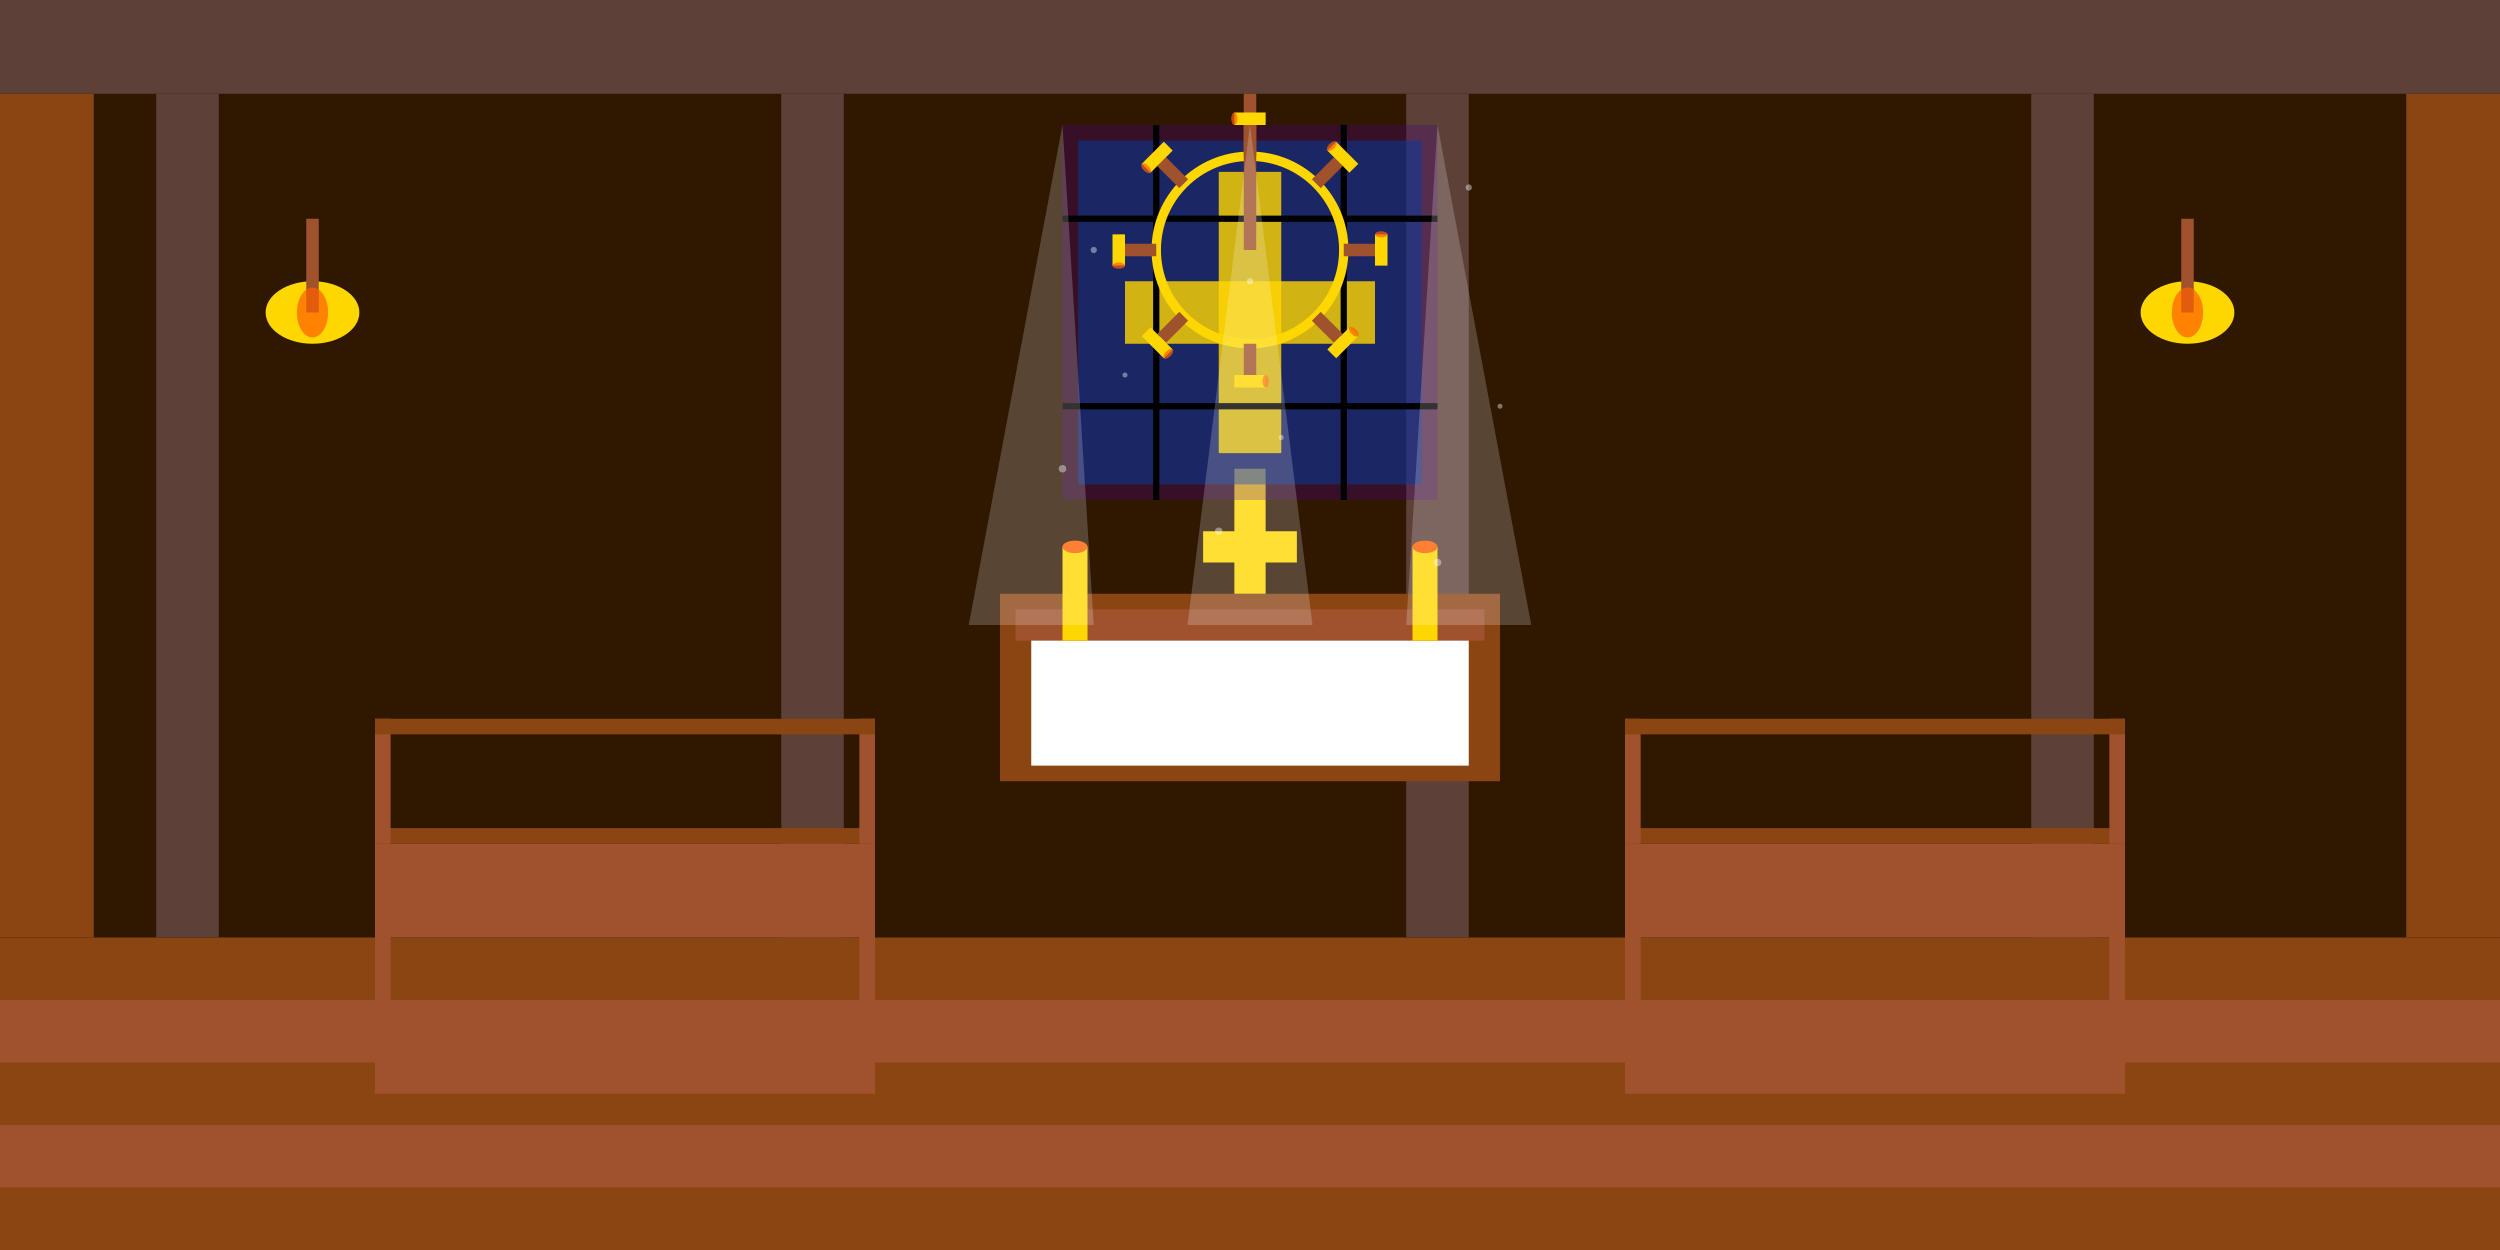 <svg xmlns="http://www.w3.org/2000/svg" viewBox="0 0 800 400">
  <rect width="800" height="400" fill="#003DA5"/>
  
  <!-- Indoor setting of a hidden church in the attic -->
  <rect width="800" height="400" fill="#2F1700"/>
  
  <!-- Wooden floor -->
  <rect x="0" y="300" width="800" height="100" fill="#8B4513"/>
  <g fill="#A0522D">
    <rect x="0" y="320" width="800" height="20"/>
    <rect x="0" y="360" width="800" height="20"/>
  </g>
  
  <!-- Wooden ceiling beams -->
  <g fill="#5D4037">
    <rect x="0" y="0" width="800" height="30"/>
    <rect x="50" y="30" width="20" height="270"/>
    <rect x="250" y="30" width="20" height="270"/>
    <rect x="450" y="30" width="20" height="270"/>
    <rect x="650" y="30" width="20" height="270"/>
  </g>
  
  <!-- Hidden church altar -->
  <g transform="translate(400, 250)">
    <!-- Altar table -->
    <rect x="-80" y="-60" width="160" height="60" fill="#8B4513"/>
    <rect x="-75" y="-55" width="150" height="10" fill="#A0522D"/>
    
    <!-- Cloth -->
    <rect x="-70" y="-45" width="140" height="40" fill="#FFFFFF"/>
    
    <!-- Candles -->
    <rect x="-60" y="-75" width="8" height="30" fill="#FFD700"/>
    <rect x="52" y="-75" width="8" height="30" fill="#FFD700"/>
    <ellipse cx="-56" cy="-75" rx="4" ry="2" fill="#FF6000"/>
    <ellipse cx="56" cy="-75" rx="4" ry="2" fill="#FF6000"/>
    
    <!-- Cross -->
    <rect x="-5" y="-100" width="10" height="40" fill="#FFD700"/>
    <rect x="-15" y="-80" width="30" height="10" fill="#FFD700"/>
  </g>
  
  <!-- Pews -->
  <g transform="translate(0, 0)">
    <g transform="translate(200, 350)">
      <rect x="-80" y="-35" width="160" height="5" fill="#8B4513"/>
      <rect x="-80" y="-30" width="160" height="30" fill="#A0522D"/>
      <rect x="-80" y="-70" width="5" height="40" fill="#A0522D"/>
      <rect x="75" y="-70" width="5" height="40" fill="#A0522D"/>
      <rect x="-80" y="-70" width="160" height="5" fill="#8B4513"/>
    </g>
    
    <g transform="translate(200, 300)">
      <rect x="-80" y="-35" width="160" height="5" fill="#8B4513"/>
      <rect x="-80" y="-30" width="160" height="30" fill="#A0522D"/>
      <rect x="-80" y="-70" width="5" height="40" fill="#A0522D"/>
      <rect x="75" y="-70" width="5" height="40" fill="#A0522D"/>
      <rect x="-80" y="-70" width="160" height="5" fill="#8B4513"/>
    </g>
    
    <g transform="translate(600, 350)">
      <rect x="-80" y="-35" width="160" height="5" fill="#8B4513"/>
      <rect x="-80" y="-30" width="160" height="30" fill="#A0522D"/>
      <rect x="-80" y="-70" width="5" height="40" fill="#A0522D"/>
      <rect x="75" y="-70" width="5" height="40" fill="#A0522D"/>
      <rect x="-80" y="-70" width="160" height="5" fill="#8B4513"/>
    </g>
    
    <g transform="translate(600, 300)">
      <rect x="-80" y="-35" width="160" height="5" fill="#8B4513"/>
      <rect x="-80" y="-30" width="160" height="30" fill="#A0522D"/>
      <rect x="-80" y="-70" width="5" height="40" fill="#A0522D"/>
      <rect x="75" y="-70" width="5" height="40" fill="#A0522D"/>
      <rect x="-80" y="-70" width="160" height="5" fill="#8B4513"/>
    </g>
  </g>
  
  <!-- Stained glass window (hidden church would have had modest examples) -->
  <g transform="translate(400, 100)">
    <rect x="-60" y="-60" width="120" height="120" fill="#4B0082" opacity="0.3"/>
    <rect x="-55" y="-55" width="110" height="110" fill="#003DA5" opacity="0.5"/>
    
    <!-- Simple cross design in the window -->
    <rect x="-10" y="-45" width="20" height="90" fill="#FFD700" opacity="0.8"/>
    <rect x="-40" y="-10" width="80" height="20" fill="#FFD700" opacity="0.8"/>
    
    <!-- Leading between glass panes -->
    <path d="M-60,-30 L60,-30" stroke="#000000" stroke-width="2" fill="none"/>
    <path d="M-60,30 L60,30" stroke="#000000" stroke-width="2" fill="none"/>
    <path d="M-30,-60 L-30,60" stroke="#000000" stroke-width="2" fill="none"/>
    <path d="M30,-60 L30,60" stroke="#000000" stroke-width="2" fill="none"/>
  </g>
  
  <!-- Oil lamps for lighting -->
  <g transform="translate(100, 100)">
    <ellipse cx="0" cy="0" rx="15" ry="10" fill="#FFD700"/>
    <rect x="-2" y="-30" width="4" height="30" fill="#A0522D"/>
    <ellipse cx="0" cy="0" rx="5" ry="8" fill="#FF6000" opacity="0.7"/>
  </g>
  
  <g transform="translate(700, 100)">
    <ellipse cx="0" cy="0" rx="15" ry="10" fill="#FFD700"/>
    <rect x="-2" y="-30" width="4" height="30" fill="#A0522D"/>
    <ellipse cx="0" cy="0" rx="5" ry="8" fill="#FF6000" opacity="0.7"/>
  </g>
  
  <!-- Wall paneling around the church -->
  <rect x="0" y="30" width="30" height="270" fill="#8B4513"/>
  <rect x="770" y="30" width="30" height="270" fill="#8B4513"/>
  
  <!-- Chandelier -->
  <g transform="translate(400, 80)">
    <circle cx="0" cy="0" r="30" fill="none" stroke="#FFD700" stroke-width="3"/>
    <rect x="-2" y="-50" width="4" height="50" fill="#A0522D"/>
    
    <!-- Candles on chandelier -->
    <g transform="rotate(0)">
      <rect x="30" y="-2" width="10" height="4" fill="#A0522D"/>
      <rect x="40" y="-5" width="4" height="10" fill="#FFD700"/>
      <ellipse cx="42" cy="-5" rx="2" ry="1" fill="#FF6000" opacity="0.7"/>
    </g>
    
    <g transform="rotate(45)">
      <rect x="30" y="-2" width="10" height="4" fill="#A0522D"/>
      <rect x="40" y="-5" width="4" height="10" fill="#FFD700"/>
      <ellipse cx="42" cy="-5" rx="2" ry="1" fill="#FF6000" opacity="0.7"/>
    </g>
    
    <g transform="rotate(90)">
      <rect x="30" y="-2" width="10" height="4" fill="#A0522D"/>
      <rect x="40" y="-5" width="4" height="10" fill="#FFD700"/>
      <ellipse cx="42" cy="-5" rx="2" ry="1" fill="#FF6000" opacity="0.7"/>
    </g>
    
    <g transform="rotate(135)">
      <rect x="30" y="-2" width="10" height="4" fill="#A0522D"/>
      <rect x="40" y="-5" width="4" height="10" fill="#FFD700"/>
      <ellipse cx="42" cy="-5" rx="2" ry="1" fill="#FF6000" opacity="0.7"/>
    </g>
    
    <g transform="rotate(180)">
      <rect x="30" y="-2" width="10" height="4" fill="#A0522D"/>
      <rect x="40" y="-5" width="4" height="10" fill="#FFD700"/>
      <ellipse cx="42" cy="-5" rx="2" ry="1" fill="#FF6000" opacity="0.7"/>
    </g>
    
    <g transform="rotate(225)">
      <rect x="30" y="-2" width="10" height="4" fill="#A0522D"/>
      <rect x="40" y="-5" width="4" height="10" fill="#FFD700"/>
      <ellipse cx="42" cy="-5" rx="2" ry="1" fill="#FF6000" opacity="0.7"/>
    </g>
    
    <g transform="rotate(270)">
      <rect x="30" y="-2" width="10" height="4" fill="#A0522D"/>
      <rect x="40" y="-5" width="4" height="10" fill="#FFD700"/>
      <ellipse cx="42" cy="-5" rx="2" ry="1" fill="#FF6000" opacity="0.7"/>
    </g>
    
    <g transform="rotate(315)">
      <rect x="30" y="-2" width="10" height="4" fill="#A0522D"/>
      <rect x="40" y="-5" width="4" height="10" fill="#FFD700"/>
      <ellipse cx="42" cy="-5" rx="2" ry="1" fill="#FF6000" opacity="0.7"/>
    </g>
  </g>
  
  <!-- Light rays from window -->
  <g opacity="0.2">
    <polygon points="340,40 350,200 310,200" fill="#FFFFFF"/>
    <polygon points="400,40 420,200 380,200" fill="#FFFFFF"/>
    <polygon points="460,40 490,200 450,200" fill="#FFFFFF"/>
  </g>
  
  <!-- Dust particles in light beams -->
  <g fill="#FFFFFF" opacity="0.4">
    <circle cx="350" cy="80" r="1"/>
    <circle cx="360" cy="120" r="0.8"/>
    <circle cx="340" cy="150" r="1.2"/>
    <circle cx="400" cy="90" r="1"/>
    <circle cx="410" cy="140" r="0.8"/>
    <circle cx="390" cy="170" r="1.2"/>
    <circle cx="470" cy="60" r="1"/>
    <circle cx="480" cy="130" r="0.8"/>
    <circle cx="460" cy="180" r="1.2"/>
  </g>
</svg>